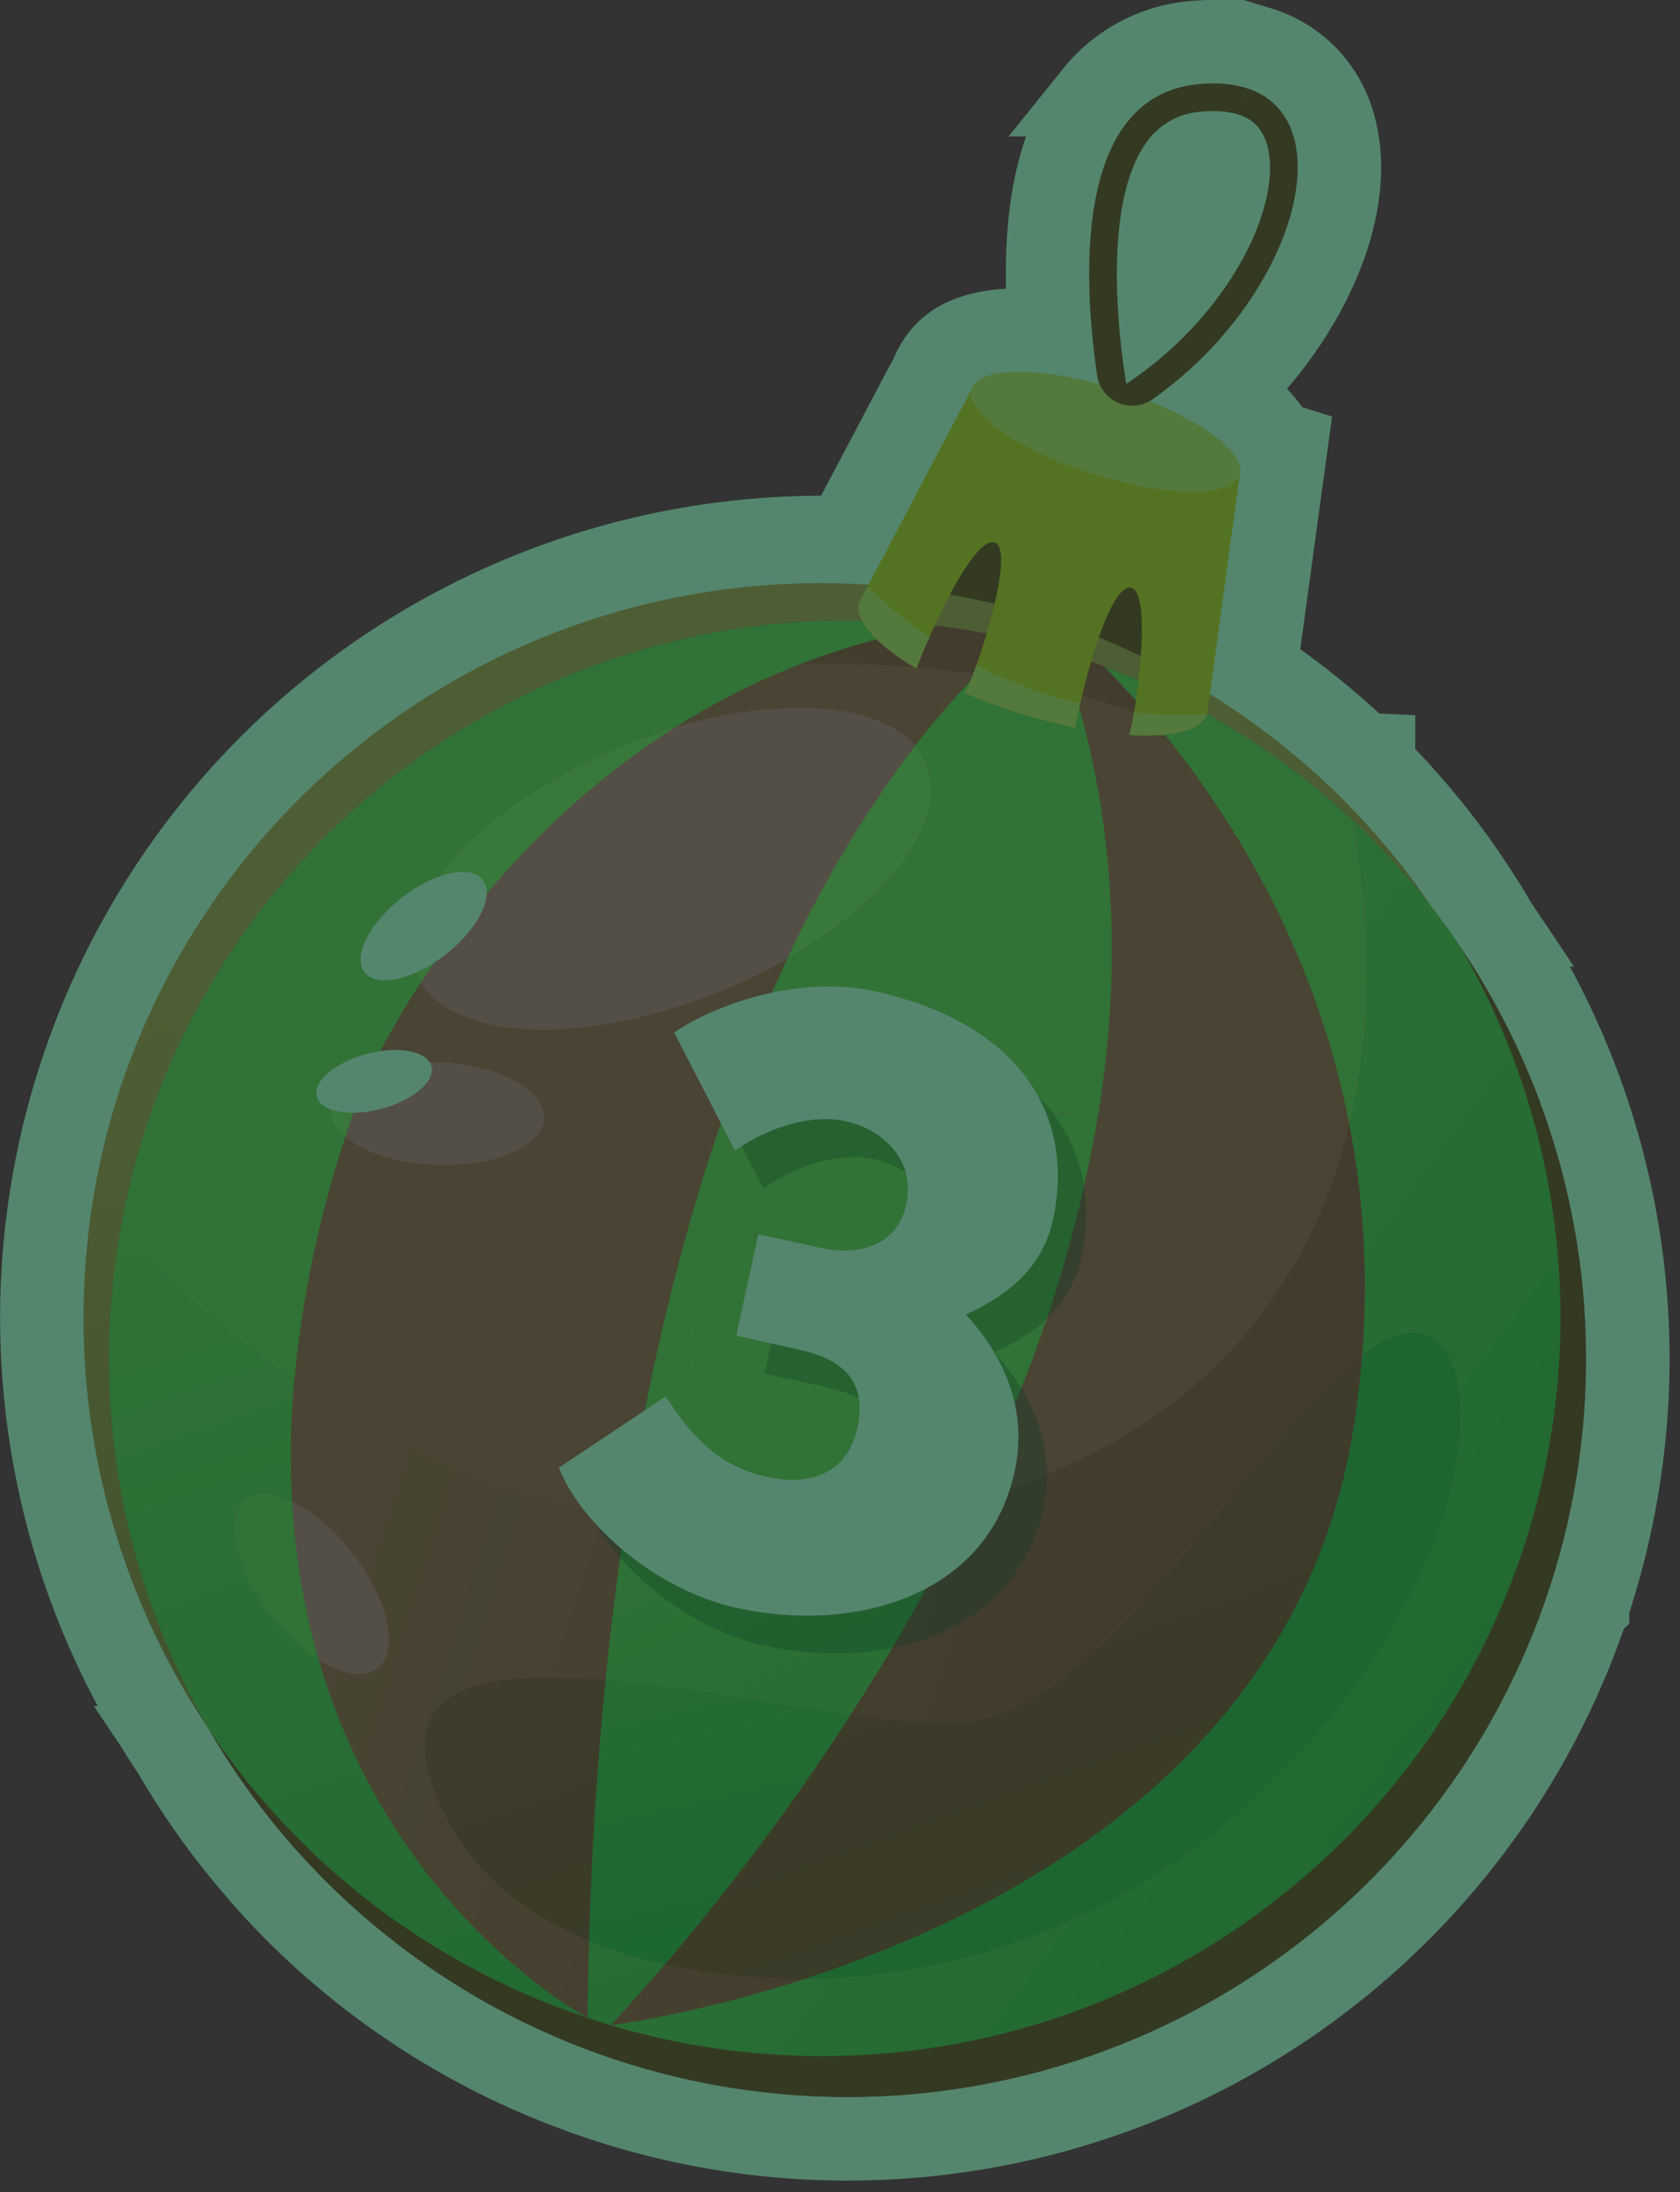 <svg viewBox="0 0 141 184" fill="none" xmlns="http://www.w3.org/2000/svg"><rect x="0" y="0" width="141" height="184" fill="#333333" stroke="none"/><path d="M100.4 3.56c1.9-.16 3.69-.01 5.3.5a9.27 9.27 0 0 1 6.2 6.32c.84 2.77.59 5.9-.28 8.86-1.36 4.63-4.4 9.58-8.75 13.74.59.38 1.13.77 1.62 1.17a9.96 9.96 0 0 1 2.54 2.99l.9.28-.4 2.92-2.16 15.81a65.01 65.01 0 0 1 7.8 6.11l.59.55.52.5 1 .05c0 .28 0 .58-.05.88a65.49 65.49 0 0 1 10.25 13.28l.03.05.04.06a65.36 65.36 0 0 1 7.94 56.39v.02l-.25.76v.01l-.01.01a65.48 65.48 0 0 1-82.06 41.58 69.93 69.93 0 0 1-5.86-2.19 65.05 65.05 0 0 1-22.34-15.8l-.58-.66a67.6 67.6 0 0 1-2.44-2.89l-.43-.54a65.77 65.77 0 0 1-4.94-7.31 65.42 65.42 0 0 1-7.94-56.4 65.49 65.49 0 0 1 64.37-45.47l7.26-13.77a5.27 5.27 0 0 1 3.13-3.01c1.11-.44 2.36-.6 3.53-.64 1-.04 2.07.02 3.2.15-.3-3.6-.37-7.9.38-11.84.54-2.82 1.55-5.73 3.45-8.08a11.84 11.84 0 0 1 8.44-4.39Zm-86.06 142.99.02.03a.76.76 0 0 0-.01-.03Zm92.81-105.1v.02-.03.02Zm-4.29-28.5a4.5 4.5 0 0 0-1.66-.1c-1.05.1-1.63.45-2.13 1.15-1.04 1.43-1.69 4.12-1.81 7.73a42.9 42.9 0 0 0 .04 3.62 26.01 26.01 0 0 0 3.36-4.32c1.76-2.87 2.46-5.4 2.43-7.06l-.02-.32c-.03-.4-.1-.6-.14-.68l-.07-.02Z" fill="#0C5331" stroke="#0C5331" stroke-width="7"/><g opacity=".3"><path d="M100.4 3.56c1.9-.16 3.69-.01 5.3.5a9.27 9.27 0 0 1 6.2 6.32c.84 2.77.59 5.9-.28 8.86-1.36 4.63-4.4 9.58-8.75 13.74.59.38 1.13.77 1.62 1.17a9.96 9.96 0 0 1 2.54 2.99l.9.28-.4 2.92-2.16 15.81a65.01 65.01 0 0 1 7.8 6.11l.59.55.52.5 1 .05c0 .28 0 .58-.05.88a65.49 65.49 0 0 1 10.25 13.28l.03.05.04.06a65.36 65.36 0 0 1 7.94 56.39v.02l-.25.76v.01l-.01.01a65.48 65.48 0 0 1-82.06 41.58 69.93 69.93 0 0 1-5.86-2.19 65.05 65.05 0 0 1-22.34-15.8l-.58-.66a67.6 67.6 0 0 1-2.44-2.89l-.43-.54a65.77 65.77 0 0 1-4.94-7.31 65.42 65.42 0 0 1-7.94-56.4 65.49 65.49 0 0 1 64.37-45.47l7.26-13.77a5.27 5.27 0 0 1 3.13-3.01c1.11-.44 2.36-.6 3.53-.64 1-.04 2.07.02 3.2.15-.3-3.6-.37-7.9.38-11.84.54-2.82 1.55-5.73 3.45-8.08a11.84 11.84 0 0 1 8.44-4.39Zm-86.06 142.99.02.03a.76.76 0 0 0-.01-.03Zm92.81-105.1v.02-.03.02Zm-4.29-28.5a4.5 4.5 0 0 0-1.66-.1c-1.05.1-1.63.45-2.13 1.15-1.04 1.43-1.69 4.12-1.81 7.73a42.9 42.9 0 0 0 .04 3.62 26.01 26.01 0 0 0 3.36-4.32c1.76-2.87 2.46-5.4 2.43-7.06l-.02-.32c-.03-.4-.1-.6-.14-.68l-.07-.02Z" fill="#fff" stroke="#fff" stroke-width="7"/><path d="m79.96 40.48-2.55 10.5 11.05 3.92c.19.06 7.63 1.22 7.71.97.08-.25 1.4-7.37 1.16-7.86-.25-.48-14.58-7.12-14.8-7.05-.23.06-2.57-.48-2.57-.48Z" fill="#920001"/><path d="M128 129.5a61.98 61.98 0 0 1-110.43 15.7 61.92 61.92 0 0 1-7.6-53.51 61.97 61.97 0 0 1 118.03 37.81Z" fill="url(#a)"/><path d="M130.15 132.95a61.98 61.98 0 0 1-112.59 12.24 61.97 61.97 0 0 0 104.97-65.76 61.87 61.87 0 0 1 7.62 53.52Z" fill="#D92238"/><path d="M128 129.5a61.97 61.97 0 0 1-78.68 39.86 61.71 61.71 0 0 1-31.75-24.16 61.8 61.8 0 0 1-5.44-50.06 61.7 61.7 0 0 1 24.76-32.73 61.94 61.94 0 0 1 85.65 17.03 61.79 61.79 0 0 1 5.46 50.07Z" fill="#D92238"/><path d="M130.15 132.95a61.98 61.98 0 0 1-112.59 12.25 61.97 61.97 0 0 0 104.97-65.77 61.86 61.86 0 0 1 7.62 53.52Z" fill="#920001"/><path d="M17.57 145.2Zm96.03-25.33c.33-2.07.57-4.1.72-6.1.55-7 .08-13.48-1.08-19.4-3.3 13.75-12.51 26.2-31.67 31.52-1.56.44-3.18.82-4.87 1.16a65.8 65.8 0 0 1-24.17.4c-10.7-1.85-20-6.26-27.83-11.58a70.9 70.9 0 0 0-.18 10.15 60.2 60.2 0 0 0 2.23 13.3c5.5 18.96 19.02 27.93 21.98 29.7l.57.33a306.87 306.87 0 0 1 1.5-28.32c6.56.56 14.18 2.02 20.6 2.88a196.4 196.4 0 0 1-20.14 26.06c.21-.03 7.13-.9 16.32-3.9 16.93-5.53 41.57-18.27 46.01-46.2Z" fill="url(#b)"/><path d="M76.82 62.58a97.12 97.12 0 0 0-10.74 17.89 47.32 47.32 0 0 1-5.53 2.7c-11.27 4.62-22.21 4.24-25.24-.7 4.18-6.4 11.11-14.94 21.36-21.42 8.95-2.66 17.01-2.07 20.15 1.53Zm-40.32 35.19c-3.2-.14-5.98-1.06-7.52-2.34.4-1.24.83-2.51 1.3-3.8 0 0 .25-.62.79-1.72 1.59-.56 3.6-.85 5.8-.76 4.97.22 8.9 2.32 8.8 4.7-.1 2.38-4.2 4.13-9.17 3.91Z" fill="#FF4878"/><path d="M50.83 141.03a306.5 306.5 0 0 0-1.39 21.87c-5.31-2.18-9.83-5.69-12.37-11.16-4.72-10.18 3.1-11.63 13.76-10.7Z" fill="url(#c)"/><path d="M67.58 166.08a53.01 53.01 0 0 1-11.76-1.22c4.19-4.9 9.89-12.11 15.58-20.94 4.85.65 9 .96 11.5.3 10.97-2.93 22.3-23.22 31.43-30.44a79.6 79.6 0 0 1-.73 6.1c-4.44 27.93-29.08 40.67-46.02 46.2Z" fill="url(#d)"/><path d="M113.5 68.8c-.9-.7-31.95-24.25-76.61-6.4a61.85 61.85 0 0 1 53.16-7.37 61.67 61.67 0 0 1 23.45 13.77Z" fill="url(#e)"/><path d="M84.7 118.95c3.36-8 6.04-16.57 7.47-25.44 4.98.53 8.7 2.52 9.94 5.81 2.38 6.35-5.42 15.14-17.4 19.63Z" fill="#D92238"/><path d="M31.68 140.01c-1.1.87-2.96.54-4.92-.7a59.78 59.78 0 0 1-2.24-13.29c1.64.79 3.43 2.28 4.99 4.26 3.07 3.9 4.05 8.26 2.17 9.73Z" fill="#FF4878"/><path d="m84.7 118.95-.02.01c-12 4.5-23.66 2.98-26.04-3.37-2.38-6.35 5.43-15.14 17.43-19.63 5.78-2.17 11.48-2.94 16.1-2.44a112.86 112.86 0 0 1-7.47 25.44Z" fill="#8BBD42"/><path d="M71.4 143.92a196.59 196.59 0 0 1-15.58 20.94 39.15 39.15 0 0 1-6.38-1.96c.23-7.8.7-15.07 1.39-21.87 6.55.56 14.17 2.02 20.58 2.89Z" fill="url(#f)"/><path d="M55.81 164.86a167 167 0 0 1-4.55 5.12 77.94 77.94 0 0 1-1.94-.62c.02-2.2.06-4.34.12-6.46 2.03.84 4.18 1.48 6.37 1.96Z" fill="url(#g)"/><path d="M66.08 80.47a97.12 97.12 0 0 1 10.74-17.9c.4.47.72.98.95 1.55 1.94 4.72-3.1 11.43-11.7 16.35h.01Z" fill="#A2D152"/><path d="M84.7 118.95a125.3 125.3 0 0 1-3.13 6.95c-1.55.43-3.17.81-4.86 1.15a65.8 65.8 0 0 1-24.17.4c3.14-20.4 8.21-35.69 13.54-46.98 8.6-4.92 13.63-11.63 11.7-16.36a5.58 5.58 0 0 0-.96-1.54c6.24-8.1 11.07-10.99 11.07-10.99 5.75 14.07 6.48 28.36 4.28 41.94-4.62-.5-10.32.27-16.1 2.44-12 4.49-19.8 13.28-17.43 19.63 2.38 6.35 14.04 7.86 26.05 3.37h.02Z" fill="#8BBD42"/><path d="M81.57 125.9a166.13 166.13 0 0 1-10.17 18.01c-6.41-.86-14.03-2.32-20.58-2.88.47-4.76 1.05-9.29 1.71-13.58a65.87 65.87 0 0 0 24.17-.4 64.4 64.4 0 0 0 4.87-1.16Z" fill="url(#h)"/><path d="M128 129.5a61.97 61.97 0 0 1-76.74 40.48h.01c.21-.03 7.13-.91 16.32-3.9a55.98 55.98 0 0 0 35.25-13.02c3.13-2.6 7.03-6.5 10.12-10.6 13.99-18.52 11.03-35.93 1.83-29.05l-.46.36c.55-7 .07-13.48-1.08-19.4 2.03-8.49 1.81-17.47.27-25.56a62.12 62.12 0 0 1 9.02 10.62 61.78 61.78 0 0 1 5.46 50.06Z" fill="url(#i)"/><path d="M92.64 55.93a61.71 61.71 0 0 1 20.87 12.88c1.55 8.1 1.77 17.08-.26 25.56-3.7-18.93-14.34-32.1-20.6-38.44h-.01Z" fill="#8BBD42"/><path d="M112.96 142.47c-3.1 4.1-7 8-10.13 10.6a56.01 56.01 0 0 1-35.25 13c16.94-5.52 41.58-18.26 46.02-46.2.32-2.07.57-4.1.72-6.1l.47-.35c9.2-6.89 12.15 10.53-1.83 29.05Z" fill="url(#j)"/><path d="M56.67 61.05c-10.24 6.48-17.17 15.02-21.36 21.43a4.8 4.8 0 0 1-.4-.78c-2.32-5.66 5.39-14.2 17.23-19.05a47.22 47.22 0 0 1 4.53-1.6Zm-25.6 28.85c-.54 1.1-.8 1.74-.8 1.74a113.3 113.3 0 0 0-1.29 3.8c-.86-.71-1.33-1.53-1.3-2.37.07-1.33 1.38-2.46 3.39-3.16Z" fill="#A2D152"/><path d="M49.3 169.35c-.33-.1-.66-.22-1-.34l-.15-.06-.23-.08-.14-.05-.8-.3-.38-.14-.74-.29-.44-.18-.05-.02-.84-.35h-.01a40.65 40.65 0 0 1-1.83-.82l-.4-.2-.46-.21-.03-.01c-.22-.1-.44-.22-.65-.33l-.14-.07-.44-.22-.87-.46-.08-.04-.76-.42a7.5 7.5 0 0 1-.45-.25l-.78-.45-.47-.28-.04-.02-.48-.29-.55-.34a50.55 50.55 0 0 1-2.73-1.8l-.34-.24a41.3 41.3 0 0 1-1.96-1.45l-.79-.62-.17-.14a65.82 65.82 0 0 1-4.03-3.54l-.2-.2-.91-.9-.07-.07-.02-.03-.5-.5-.49-.52-.35-.38-.64-.7a59.17 59.17 0 0 1-3.17-3.83l-.6-.8-.43-.6-.13-.17-.47-.68-.53-.77a61.8 61.8 0 0 1-7.5-41.7 95.47 95.47 0 0 0 14.63 12.38 70.9 70.9 0 0 0-.17 10.15c-1.6-.78-3.04-.89-3.96-.16-1.88 1.47-.9 5.83 2.17 9.74a16.17 16.17 0 0 0 4.02 3.71c5.5 18.97 19.02 27.94 21.98 29.71l.57.33Z" fill="url(#k)"/><path d="M26.76 139.32a16.17 16.17 0 0 1-4.03-3.72c-3.07-3.9-4.04-8.27-2.17-9.74.93-.73 2.37-.61 3.96.16a59.5 59.5 0 0 0 2.24 13.3Zm51.94-86.79a60.53 60.53 0 0 0-22.03 8.52c-1.5.44-3.01.98-4.54 1.6-11.83 4.86-19.55 13.39-17.22 19.05.1.27.24.54.4.78a69.04 69.04 0 0 0-4.25 7.43c-2.01.7-3.32 1.83-3.38 3.16-.03.85.44 1.66 1.3 2.36a93.2 93.2 0 0 0-4.28 20.44 95.58 95.58 0 0 1-14.64-12.38 61.7 61.7 0 0 1 26.82-41.08 61.94 61.94 0 0 1 41.81-9.88Z" fill="#8BBD42"/><path d="M37.42 80.1c2.73-2.15 4.11-4.95 3.08-6.26-1.02-1.3-4.07-.63-6.8 1.52-2.74 2.15-4.12 4.95-3.1 6.26 1.04 1.3 4.09.63 6.82-1.52Zm-1.22 9.38c-.33-1.27-2.76-1.73-5.41-1.02-2.66.7-4.54 2.3-4.2 3.58.34 1.27 2.76 1.73 5.42 1.02 2.65-.7 4.53-2.3 4.2-3.58Z" fill="#fff"/><path d="M74.93 52.33c.07-.2.18-.41.32-.6l-.32.6Zm36.76 11.77.1-.66c0 .23-.03.46-.1.67Z" fill="#FFC000"/><path d="M101.32 59.88c-.45 1.43-2.97 2.03-6.54 1.81.13-.52.27-1.18.4-1.9.7-4.12 1.2-10.7-.44-10.47-1.57.23-3.3 6.32-4.08 9.72-.22.95-.37 1.69-.42 2.03a46.4 46.4 0 0 1-9.25-2.9c.28-.55.62-1.38.97-2.36 1.4-3.93 3.01-10.25 1.37-10.3-1.45-.06-3.87 4.67-5.32 7.94a43.98 43.98 0 0 0-1.1 2.66c-3.35-1.99-5.26-4.07-4.78-5.58l.25-.47.43-.83 8.74-16.58 22.5 7.22-2.65 19.48-.07.53Z" fill="#FFC000"/><path d="M104.04 39.85c.62-1.94-3.92-5.13-10.13-7.12-6.22-2-11.76-2.03-12.38-.1-.62 1.95 3.91 5.13 10.13 7.13 6.21 1.99 11.76 2.03 12.38.09Zm-31.22 9.38a39.31 39.31 0 0 0 5.2 4.22 43.96 43.96 0 0 0-1.1 2.66c-3.35-1.99-5.27-4.07-4.79-5.58l.25-.47.44-.83Zm17.84 9.8c-.22.95-.37 1.7-.42 2.03a46.4 46.4 0 0 1-9.25-2.9c.28-.54.61-1.37.97-2.35a36.42 36.42 0 0 0 8.7 3.22Zm10.67.85c-.46 1.43-2.98 2.03-6.54 1.81.13-.52.26-1.17.4-1.9 1.94.19 3.99.23 6.14.1Z" fill="#FFD45C"/><path d="m104.64 7.4-.71 2.21c.59.2 2.38.77 2.63 3.75.44 5.36-4.22 13.7-12.03 18.85-.96-5.87-1.66-15.63 1.7-20.27a6.08 6.08 0 0 1 4.66-2.57c1.19-.1 2.2-.02 3.04.24l.7-2.2m0-.01c-1.08-.35-2.4-.48-3.93-.35-10.7.92-9.77 16.63-8.62 24.46a2.98 2.98 0 0 0 4.69 1.98c11.93-8.46 16.08-23.46 7.87-26.09Z" fill="#920001"/><path d="M58.98 89.82c3.22-2.22 10.3-4.87 16.83-3.44 11.69 2.56 16.93 10.02 14.94 19.2-1.08 4.86-5.12 6.9-7.3 7.93 1.93 2.14 5.5 6.78 4.08 13.2-2.32 10.6-13.64 13.56-23.32 11.42-6.8-1.49-13.05-7-14.93-11.76l8.98-5.99c2.06 3.24 4.35 5.83 8.42 6.74 4.01.9 6.87-.5 7.66-4.12.85-3.87-1.23-5.73-4.8-6.53l-5.38-1.19 1.87-8.51 5.23 1.15c3.45.75 6.48-.39 7.17-3.6.84-3.87-2.07-6.37-5.05-7.03-2.72-.61-6.25.35-9.32 2.45l-5.1-9.91h.02Z" fill="#000" fill-opacity=".3"/><path d="M56.6 86.65c3.22-2.23 10.3-4.88 16.83-3.45 11.7 2.56 16.93 10.02 14.94 19.2-1.07 4.86-5.12 6.9-7.3 7.93 1.93 2.14 5.5 6.78 4.08 13.2-2.32 10.6-13.64 13.56-23.32 11.42-6.79-1.48-13.04-7-14.93-11.76l8.98-5.99c2.06 3.24 4.35 5.83 8.43 6.75 4 .89 6.86-.51 7.66-4.12.84-3.88-1.24-5.74-4.81-6.53l-5.37-1.2 1.86-8.51 5.24 1.15c3.44.75 6.47-.38 7.16-3.6.85-3.87-2.07-6.37-5.05-7.03-2.72-.61-6.25.35-9.32 2.45l-5.1-9.91h.02Z" fill="#fff"/></g><defs><linearGradient id="a" x1="104.485" y1="234.232" x2="43.925" y2="23.017" gradientUnits="userSpaceOnUse"><stop offset=".1" stop-color="#7B160E"/><stop offset=".77" stop-color="#EB793B"/></linearGradient><linearGradient id="b" x1="25.371" y1="113.926" x2="107.731" y2="140.308" gradientUnits="userSpaceOnUse"><stop offset=".11" stop-color="#D92238"/><stop offset=".77" stop-color="#C40828"/></linearGradient><linearGradient id="c" x1="65.881" y1="207.317" x2="26.322" y2="97.367" gradientUnits="userSpaceOnUse"><stop offset=".11" stop-color="#920001"/><stop offset=".77" stop-color="#C40828"/></linearGradient><linearGradient id="d" x1="114.594" y1="221.204" x2="57.999" y2="63.917" gradientUnits="userSpaceOnUse"><stop offset=".11" stop-color="#920001"/><stop offset=".77" stop-color="#C40828"/></linearGradient><linearGradient id="e" x1="69.486" y1="82.18" x2="81.52" y2="47.479" gradientUnits="userSpaceOnUse"><stop offset=".11" stop-color="#D92238"/><stop offset=".77" stop-color="#C40828"/></linearGradient><linearGradient id="f" x1="48.862" y1="102.627" x2="66.815" y2="181.079" gradientUnits="userSpaceOnUse"><stop offset=".11" stop-color="#8BBD42"/><stop offset=".77" stop-color="#459532"/></linearGradient><linearGradient id="g" x1="40.964" y1="136.348" x2="67.023" y2="205.09" gradientUnits="userSpaceOnUse"><stop offset=".11" stop-color="#8BBD42"/><stop offset=".77" stop-color="#459532"/></linearGradient><linearGradient id="h" x1="50.761" y1="102.128" x2="107.72" y2="217.306" gradientUnits="userSpaceOnUse"><stop offset=".11" stop-color="#8BBD42"/><stop offset=".77" stop-color="#459532"/></linearGradient><linearGradient id="i" x1="47.569" y1="93.8" x2="162.402" y2="178.028" gradientUnits="userSpaceOnUse"><stop offset=".11" stop-color="#8BBD42"/><stop offset=".77" stop-color="#459532"/></linearGradient><linearGradient id="j" x1="79.242" y1="125.997" x2="96.182" y2="141.169" gradientUnits="userSpaceOnUse"><stop offset=".11" stop-color="#8BBD42"/><stop offset=".77" stop-color="#459532"/></linearGradient><linearGradient id="k" x1="6.694" y1="81.732" x2="61.162" y2="238.854" gradientUnits="userSpaceOnUse"><stop offset=".11" stop-color="#8BBD42"/><stop offset=".77" stop-color="#459532"/></linearGradient></defs></svg>